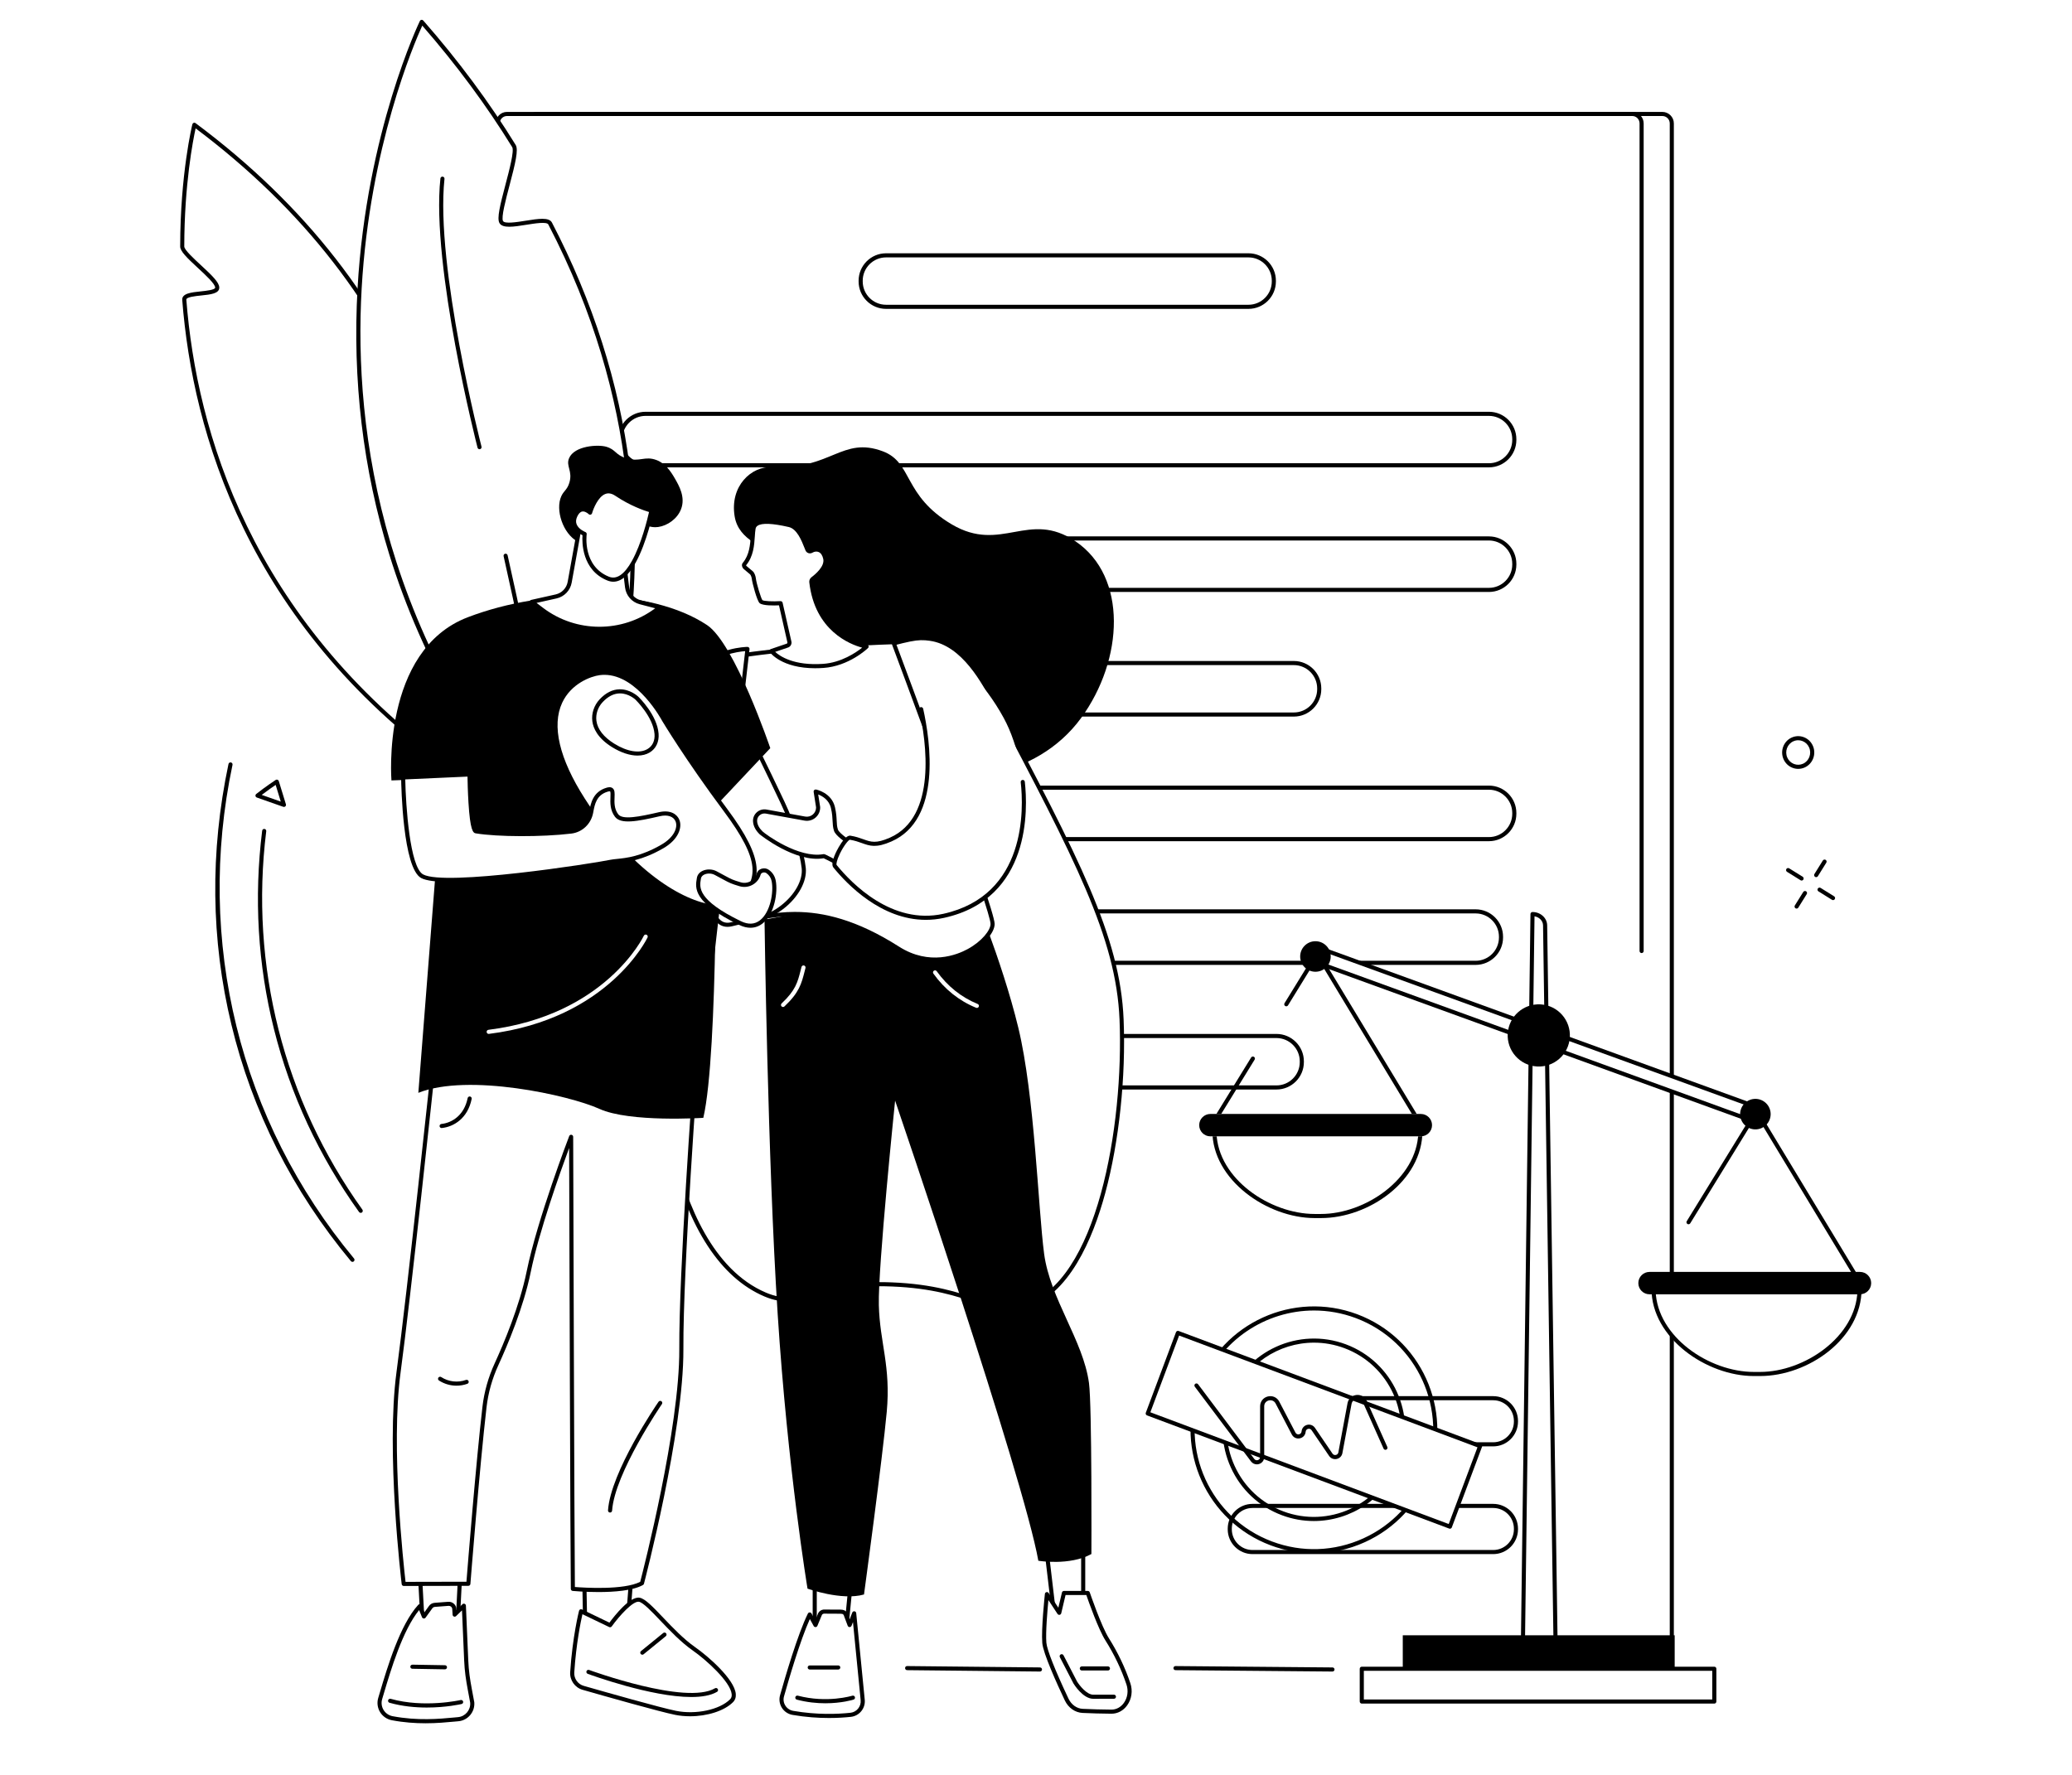 <?xml version="1.0" encoding="UTF-8"?>
<svg xmlns="http://www.w3.org/2000/svg" viewBox="0 0 2225.59 1906.56">
  <defs>
    <style>
      .cls-1, .cls-2 {
        stroke-width: 0px;
      }

      .cls-2 {
        fill: #fff;
      }
    </style>
  </defs>
  <g id="Background">
    <rect class="cls-2" width="2225.59" height="1906.56"/>
  </g>
  <g id="Illustration">
    <g id="Adoption_of_a_child" data-name="Adoption of a child">
      <g>
        <g>
          <g>
            <path class="cls-2" d="m614.61,1765.75l1170.97,26.63c5.61,0,10.15-4.54,10.15-10.15V132.58c0-5.61-4.54-10.15-10.15-10.15H577.14c-5.61,0-10.15,4.54-10.15,10.15v1649.65c0,5.61,42.01-16.48,47.62-16.48Z"/>
            <path class="cls-1" d="m1785.58,1794.58l-1171.02-26.63c-1.81.04-10.85,3.99-18.12,7.17-20.57,9-27.44,11.49-30.31,9.61-.85-.56-1.34-1.47-1.34-2.51V132.58c0-6.81,5.54-12.35,12.35-12.35h1208.44c6.81,0,12.35,5.54,12.35,12.35v1649.65c0,6.81-5.54,12.35-12.35,12.35Zm-1170.97-31.03h.05l1170.97,26.63c4.33,0,7.9-3.57,7.9-7.95V132.58c0-4.38-3.57-7.95-7.95-7.95H577.14c-4.38,0-7.95,3.57-7.95,7.95v1648.34c4.22-.53,17.36-6.27,25.48-9.83,11.01-4.82,17.37-7.54,19.93-7.54Z"/>
          </g>
          <rect class="cls-2" x="534.57" y="122.43" width="1228.74" height="1669.95" rx="10.15" ry="10.15" transform="translate(2297.87 1914.81) rotate(180)"/>
          <g>
            <path class="cls-1" d="m1599.31,903.69h-905.88c-16.24,0-29.46-13.21-29.46-29.46v-.79c0-16.24,13.21-29.46,29.46-29.46h905.88c16.24,0,29.46,13.21,29.46,29.46v.79c0,16.24-13.22,29.46-29.46,29.46Zm-905.88-55.3c-13.81,0-25.05,11.24-25.05,25.05v.79c0,13.81,11.24,25.05,25.05,25.05h905.88c13.82,0,25.05-11.24,25.05-25.05v-.79c0-13.81-11.24-25.05-25.05-25.05h-905.88Z"/>
            <path class="cls-1" d="m1389.77,769.82h-684.02c-16.24,0-29.46-13.21-29.46-29.46v-.79c0-16.24,13.21-29.46,29.46-29.46h684.02c16.24,0,29.46,13.21,29.46,29.46v.79c0,16.24-13.21,29.46-29.46,29.46Zm-684.02-55.3c-13.81,0-25.05,11.24-25.05,25.05v.79c0,13.81,11.24,25.05,25.05,25.05h684.02c13.81,0,25.05-11.24,25.05-25.05v-.79c0-13.81-11.24-25.05-25.05-25.05h-684.02Z"/>
            <path class="cls-1" d="m1599.31,635.95h-726.44c-16.24,0-29.46-13.22-29.46-29.46v-.78c0-16.24,13.21-29.46,29.46-29.46h726.44c16.24,0,29.46,13.21,29.46,29.46v.78c0,16.24-13.22,29.46-29.46,29.46Zm-726.44-55.3c-13.81,0-25.05,11.24-25.05,25.05v.78c0,13.82,11.24,25.05,25.05,25.05h726.44c13.82,0,25.05-11.24,25.05-25.05v-.78c0-13.81-11.24-25.05-25.05-25.05h-726.44Z"/>
            <path class="cls-1" d="m1371.07,1170.47h-684.02c-16.24,0-29.46-13.21-29.46-29.46v-.79c0-16.24,13.21-29.46,29.46-29.46h684.02c16.24,0,29.46,13.21,29.46,29.46v.79c0,16.24-13.21,29.46-29.46,29.46Zm-684.02-55.3c-13.82,0-25.05,11.24-25.05,25.05v.79c0,13.81,11.24,25.05,25.05,25.05h684.02c13.81,0,25.05-11.24,25.05-25.05v-.79c0-13.81-11.24-25.05-25.05-25.05h-684.02Z"/>
            <path class="cls-1" d="m1585.01,1036.59h-726.44c-16.24,0-29.46-13.21-29.46-29.46v-.78c0-16.24,13.21-29.46,29.46-29.46h726.44c16.24,0,29.46,13.22,29.46,29.46v.78c0,16.24-13.21,29.46-29.46,29.46Zm-726.44-55.3c-13.81,0-25.05,11.24-25.05,25.05v.78c0,13.81,11.24,25.05,25.05,25.05h726.44c13.81,0,25.05-11.24,25.05-25.05v-.78c0-13.82-11.24-25.05-25.05-25.05h-726.44Z"/>
            <path class="cls-1" d="m1599.31,502.08h-905.88c-16.24,0-29.46-13.21-29.46-29.46v-.79c0-16.24,13.21-29.46,29.46-29.46h905.88c16.24,0,29.46,13.21,29.46,29.46v.79c0,16.24-13.22,29.46-29.46,29.46Zm-905.88-55.3c-13.81,0-25.05,11.24-25.05,25.05v.79c0,13.81,11.24,25.05,25.05,25.05h905.88c13.82,0,25.05-11.24,25.05-25.05v-.79c0-13.81-11.24-25.05-25.05-25.05h-905.88Z"/>
            <path class="cls-1" d="m1341.02,331.82h-389.3c-16.24,0-29.46-13.21-29.46-29.46v-.79c0-16.24,13.21-29.46,29.46-29.46h389.3c16.24,0,29.46,13.21,29.46,29.46v.79c0,16.24-13.21,29.46-29.46,29.46Zm-389.3-55.3c-13.82,0-25.05,11.24-25.05,25.05v.79c0,13.81,11.24,25.05,25.05,25.05h389.3c13.81,0,25.05-11.24,25.05-25.05v-.79c0-13.81-11.24-25.05-25.05-25.05h-389.3Z"/>
            <path class="cls-1" d="m1603.9,1669.57h-258.55c-14.68,0-26.62-11.94-26.62-26.62v-.71c0-14.68,11.94-26.62,26.62-26.62h258.55c14.68,0,26.62,11.94,26.62,26.62v.71c0,14.68-11.94,26.62-26.62,26.62Zm-258.55-49.55c-12.25,0-22.22,9.97-22.22,22.22v.71c0,12.25,9.97,22.22,22.22,22.22h258.55c12.25,0,22.22-9.97,22.22-22.22v-.71c0-12.25-9.97-22.22-22.22-22.22h-258.55Z"/>
            <path class="cls-1" d="m1603.9,1553.84h-263.14c-14.68,0-26.63-11.94-26.63-26.62v-.71c0-14.68,11.94-26.62,26.63-26.62h263.14c14.68,0,26.62,11.94,26.62,26.62v.71c0,14.68-11.94,26.62-26.62,26.62Zm-263.14-49.55c-12.25,0-22.22,9.97-22.22,22.22v.71c0,12.25,9.97,22.22,22.22,22.22h263.14c12.25,0,22.22-9.97,22.22-22.22v-.71c0-12.25-9.97-22.22-22.22-22.22h-263.14Z"/>
          </g>
          <g>
            <g>
              <path class="cls-1" d="m1411.39,1668.65c-15.7,0-31.43-2.82-46.57-8.5-68.45-25.64-103.27-102.19-77.63-170.63,25.64-68.45,102.2-103.26,170.63-77.63,68.44,25.64,103.27,102.19,77.63,170.63-12.42,33.16-37.01,59.49-69.24,74.15-17.51,7.97-36.15,11.97-54.83,11.97Zm.07-260.78c-51.92,0-100.88,31.79-120.14,83.2-24.79,66.17,8.88,140.18,75.05,164.97,32.05,12.01,66.87,10.82,98.03-3.36,31.16-14.17,54.93-39.64,66.94-71.69,24.79-66.17-8.88-140.18-75.05-164.97-14.76-5.53-29.92-8.15-44.82-8.15Z"/>
              <path class="cls-1" d="m1411.22,1634.04c-11.41,0-22.99-2-34.28-6.23-24.52-9.18-43.99-27.37-54.83-51.2-10.84-23.83-11.75-50.46-2.57-74.97,18.96-50.61,75.56-76.36,126.17-57.4,50.61,18.96,76.36,75.56,57.4,126.17-14.73,39.32-52.18,63.63-91.89,63.63Zm.21-191.63c-37.93,0-73.69,23.22-87.76,60.77-8.77,23.41-7.9,48.84,2.45,71.6,10.35,22.76,28.95,40.12,52.36,48.9,48.34,18.11,102.39-6.48,120.5-54.82,18.11-48.34-6.48-102.39-54.82-120.5-10.78-4.04-21.85-5.95-32.74-5.95Zm-89.82,60h.02-.02Z"/>
              <g>
                <rect class="cls-2" x="1238.01" y="1489.8" width="346.62" height="92.43" transform="translate(2194.07 3469.54) rotate(-159.46)"/>
                <path class="cls-1" d="m1557.4,1642.3c-.26,0-.52-.05-.77-.14l-324.6-121.6c-.55-.2-.99-.62-1.23-1.15-.24-.53-.26-1.14-.06-1.68l32.43-86.56c.43-1.14,1.7-1.71,2.83-1.29l324.59,121.6c1.14.43,1.72,1.7,1.29,2.83l-32.43,86.56c-.33.88-1.17,1.43-2.06,1.43Zm-321.76-125.09l320.47,120.06,30.88-82.43-320.47-120.06-30.89,82.44Z"/>
              </g>
            </g>
            <path class="cls-1" d="m1349.97,1573.16c-2.41,0-4.71-1.12-6.24-3.16l-60.35-80.26c-.73-.97-.54-2.35.44-3.08.97-.73,2.35-.53,3.08.44l60.35,80.25c1.11,1.48,2.74,1.6,3.89,1.21,1.15-.38,2.38-1.45,2.38-3.3v-54.45c0-5.12,3.34-9.37,8.31-10.59,4.98-1.21,9.9,1.01,12.27,5.54l17.4,33.32c.89,1.71,2.54,2.05,3.78,1.8,1.24-.25,2.62-1.2,2.78-3.13.28-3.38,2.57-6.12,5.85-6.99,3.28-.87,6.62.39,8.53,3.19l18.83,27.67c.82,1.21,2.16,1.76,3.59,1.45,1.43-.3,2.44-1.34,2.71-2.77l9.83-52.81c.89-4.79,4.6-8.26,9.44-8.84,4.85-.57,9.25,1.93,11.24,6.38l22.07,49.42c.5,1.11,0,2.41-1.11,2.91-1.12.5-2.41,0-2.91-1.11l-22.07-49.42c-1.44-3.22-4.4-4.07-6.7-3.81-2.3.27-4.98,1.8-5.63,5.27l-9.83,52.81c-.6,3.2-2.95,5.61-6.14,6.28-3.18.67-6.31-.59-8.14-3.28l-18.83-27.67c-1.02-1.5-2.62-1.71-3.77-1.41-1.15.3-2.44,1.27-2.58,3.09-.29,3.59-2.76,6.37-6.29,7.09-3.53.71-6.89-.89-8.56-4.08l-17.4-33.32c-1.74-3.34-5.04-3.87-7.32-3.31-2.29.56-4.95,2.55-4.95,6.32v54.45c0,3.45-2.11,6.39-5.39,7.48-.85.29-1.71.42-2.56.42Z"/>
          </g>
          <g>
            <path class="cls-1" d="m1763.3,1023.88c-1.22,0-2.2-.98-2.2-2.2V132.58c0-4.38-3.48-7.95-7.77-7.95H544.53c-4.28,0-7.77,3.56-7.77,7.95l-.27,393.79c0,1.21-.99,2.2-2.2,2.2h0c-1.22,0-2.2-.99-2.2-2.2l.27-393.79c0-6.81,5.46-12.35,12.17-12.35h1208.8c6.71,0,12.17,5.54,12.17,12.35v889.1c0,1.22-.98,2.2-2.2,2.2Z"/>
            <path class="cls-1" d="m1431.25,1795.73h-.02l-168.63-1.47c-1.21-.01-2.19-1-2.18-2.22.01-1.21.99-2.18,2.2-2.18h.02l168.63,1.47c1.21.01,2.19,1,2.18,2.22-.01,1.21-.99,2.18-2.2,2.18Z"/>
            <path class="cls-1" d="m1117.06,1795.73h-.02l-142.68-1.47c-1.22-.01-2.19-1.01-2.18-2.23.01-1.21.94-2.26,2.22-2.18l142.69,1.47c1.21.01,2.19,1.01,2.18,2.23-.01,1.21-1,2.18-2.2,2.18Z"/>
          </g>
        </g>
        <g>
          <g>
            <path class="cls-2" d="m483.19,823.29s40.7-123.71-4.08-294.47c-2.45-9.33-43.45,1.9-46.41-7.61-3.81-12.25,27.61-57.96,22.87-70.46-39.79-105.01-113.76-217.57-246.84-316.66,0,0-12.94,51.71-13.01,130.71,0,9.13,37.21,34.19,37.58,44.02.36,9.35-36.15,3.43-35.37,13.33,11.31,144.61,70.79,345.36,285.24,501.14Z"/>
            <path class="cls-1" d="m483.19,825.49c-.46,0-.91-.14-1.29-.42-216.29-157.11-274.99-360.11-286.15-502.75-.56-7.17,9.85-8.24,19.92-9.28,5.81-.6,15.55-1.6,15.45-4.14-.15-4.04-10.32-13.43-18.48-20.97-11.89-10.98-19.11-18.01-19.1-23.14.07-78.36,12.95-130.73,13.08-131.25.18-.71.7-1.29,1.4-1.54.69-.25,1.46-.14,2.05.31,117.59,87.56,200.89,194.43,247.58,317.64,2.76,7.28-4.26,22.28-11.68,38.16-5.98,12.78-12.75,27.27-11.15,32.42.98,3.17,13.26,2.66,21.38,2.32,12.55-.52,23.38-.97,25.05,5.38,44.43,169.43,4.45,294.48,4.04,295.72-.22.67-.74,1.19-1.41,1.41-.22.07-.45.11-.68.11ZM210.13,137.87c-2.75,12.52-12.14,60.19-12.2,126.93,0,3.56,10.22,13,17.69,19.9,12.24,11.3,19.69,18.56,19.9,24.04.25,6.66-9.29,7.65-19.4,8.69-6.45.66-16.2,1.67-15.98,4.56,11.04,141.16,68.96,341.84,281.83,497.7,5.65-19.68,35.34-136.48-4.99-290.3-.77-2.92-12.71-2.43-20.61-2.1-12.76.53-23.78.98-25.77-5.42-2.11-6.78,4.14-20.13,11.36-35.59,6.4-13.69,13.65-29.2,11.55-34.74-46.03-121.46-127.91-226.98-243.39-313.65Z"/>
          </g>
          <g>
            <g>
              <path class="cls-2" d="m603.35,911.25s179.97-301.42-12.45-671.13c-4.76-9.15-47.3,7.6-52.52-1.6-5.23-9.22,19.35-72.36,13.65-81.62-27.24-44.25-59.96-88.87-99.04-133.39,0,0-228.01,466.86,150.36,887.74Z"/>
              <path class="cls-1" d="m603.35,913.45c-.62,0-1.22-.26-1.64-.73-86.52-96.24-148.29-202.92-183.58-317.09-28.24-91.34-39.7-187.63-34.05-286.21,9.62-167.83,66.36-285.71,66.93-286.88.32-.66.96-1.12,1.69-1.22.73-.1,1.46.18,1.95.73,37.67,42.91,71.06,87.89,99.26,133.69,3.16,5.13-.39,19.81-6.61,43.37-4.07,15.4-9.13,34.56-7,38.32,1.86,3.28,14.81,1.22,24.27-.29,13.51-2.15,25.17-4.01,28.28,1.95,44.01,84.56,72.05,172.57,83.35,261.57,9.04,71.22,7.44,143.22-4.75,214.02-20.77,120.58-65.76,196.92-66.21,197.68-.36.6-.98,1-1.68,1.06-.07,0-.14.01-.21.01ZM453.56,27.5c-8.84,19.42-56.4,130.24-65.09,282.35-8.77,153.49,21.41,381.53,214.48,597.64,7.96-14.32,45.73-86.34,64.2-193.74,19.01-110.54,20.87-282.27-78.2-472.62-1.64-3.16-14.38-1.12-23.68.36-13.64,2.18-25.43,4.05-28.8-1.89-2.87-5.06.63-19.11,6.57-41.62,4.02-15.21,9.52-36.04,7.12-39.93-27.52-44.69-60.01-88.6-96.6-130.55Z"/>
            </g>
            <path class="cls-1" d="m584.28,795.31c-1.03,0-1.95-.72-2.16-1.77-14.43-72.68-28.29-138.64-41.18-196.04-.27-1.18.48-2.36,1.67-2.63,1.18-.27,2.36.48,2.63,1.67,12.91,57.44,26.77,123.44,41.21,196.15.24,1.19-.54,2.35-1.73,2.59-.15.03-.29.04-.43.04Z"/>
            <path class="cls-1" d="m515.08,482.6c-.98,0-1.87-.66-2.13-1.64-.5-1.92-49.98-194.89-39.89-289.25.13-1.21,1.19-2.09,2.42-1.95,1.21.13,2.08,1.21,1.95,2.42-10.01,93.58,39.27,285.75,39.77,287.66.31,1.18-.4,2.38-1.57,2.69-.19.05-.37.07-.56.07Z"/>
          </g>
        </g>
        <g>
          <g>
            <path class="cls-1" d="m1520.88,1201.81c-.75,0-1.47-.38-1.89-1.06l-103.95-171.99-31.54,51.28c-.64,1.04-1.99,1.36-3.03.72-1.04-.64-1.36-1.99-.72-3.03l33.43-54.36c.4-.65,1.06-1.01,1.88-1.05.77,0,1.48.41,1.87,1.06l105.82,175.08c.63,1.04.3,2.39-.74,3.02-.36.22-.75.32-1.14.32Z"/>
            <path class="cls-1" d="m1304.43,1206.61c-.39,0-.79-.11-1.15-.33-1.04-.64-1.36-1.99-.72-3.03l41.32-67.19c.63-1.04,1.99-1.36,3.03-.72,1.04.64,1.36,1.99.72,3.03l-41.32,67.19c-.41.68-1.14,1.05-1.88,1.05Z"/>
            <g>
              <path class="cls-2" d="m1418.91,1306.38h-6.73c-51,0-107.74-40.38-107.74-91.39h221.25c0,51-55.78,91.39-106.78,91.39Z"/>
              <path class="cls-1" d="m1418.91,1308.58h-6.73c-50.84,0-109.94-40.88-109.94-93.59,0-1.22.98-2.2,2.2-2.2h221.25c1.22,0,2.2.98,2.2,2.2,0,53.56-57.54,93.59-108.98,93.59Zm-112.24-91.39c1.62,49.16,57.41,86.98,105.5,86.98h6.73c47.65,0,102.93-37.82,104.54-86.98h-216.78Z"/>
            </g>
            <path class="cls-2" d="m1526.17,1220.77h-226.06c-6.64,0-12.02-5.38-12.02-12.02s5.38-12.02,12.02-12.02h226.06c6.64,0,12.02,5.38,12.02,12.02s-5.38,12.02-12.02,12.02Z"/>
          </g>
          <g>
            <path class="cls-1" d="m1992.57,1371.5c-.75,0-1.47-.38-1.89-1.06l-103.95-171.99-71.18,115.75c-.64,1.04-2,1.36-3.03.72-1.04-.64-1.36-1.99-.72-3.03l73.07-118.82c.4-.65,1.11-1.05,1.87-1.05h0c.77,0,1.48.41,1.87,1.06l105.82,175.08c.63,1.04.3,2.39-.74,3.02-.36.22-.75.32-1.14.32Z"/>
            <g>
              <path class="cls-2" d="m1890.6,1476.08h-6.73c-51,0-107.74-40.38-107.74-91.39h221.25c0,51-55.78,91.39-106.78,91.39Z"/>
              <path class="cls-1" d="m1890.6,1478.28h-6.73c-50.84,0-109.94-40.88-109.94-93.59,0-1.22.98-2.2,2.2-2.2h221.25c1.22,0,2.2.98,2.2,2.2,0,53.56-57.54,93.59-108.98,93.59Zm-112.24-91.39c1.62,49.16,57.41,86.98,105.5,86.98h6.73c47.65,0,102.93-37.82,104.54-86.98h-216.78Z"/>
            </g>
            <path class="cls-1" d="m1997.86,1390.46h-226.06c-6.64,0-12.02-5.38-12.02-12.02s5.38-12.02,12.02-12.02h226.06c6.64,0,12.02,5.38,12.02,12.02s-5.38,12.02-12.02,12.02Z"/>
          </g>
          <g>
            <path class="cls-2" d="m1671.6,1816.3h-36.45l10.95-834.31c7.41,0,13.44,5.37,13.54,12.06l11.96,822.26Z"/>
            <path class="cls-1" d="m1671.6,1818.5h-36.44c-.59,0-1.15-.24-1.57-.66-.41-.42-.64-.99-.63-1.57l10.95-834.32c.02-1.21,1-2.17,2.2-2.17,8.57,0,15.63,6.38,15.74,14.23l11.96,822.26c0,.59-.22,1.16-.63,1.58-.41.42-.98.66-1.57.66Zm-34.21-4.4h31.98l-11.93-820.02c-.07-4.8-4.02-8.81-9.17-9.7l-10.89,829.73Z"/>
          </g>
          <g>
            <rect class="cls-2" x="1644.1" y="856.29" width="15.47" height="511.58" transform="translate(3261.18 -60.65) rotate(109.97)"/>
            <path class="cls-1" d="m1889.61,1208.91c-.25,0-.51-.04-.75-.13l-480.82-174.71c-1.14-.41-1.73-1.68-1.32-2.82l5.28-14.54c.2-.55.61-1,1.14-1.24.53-.25,1.14-.28,1.68-.07l480.82,174.71c1.14.41,1.73,1.68,1.32,2.82l-5.28,14.54c-.2.55-.61,1-1.14,1.24-.29.14-.61.21-.93.21Zm-478-178.23l476.68,173.21,3.78-10.4-476.68-173.21-3.78,10.4Z"/>
          </g>
          <circle class="cls-1" cx="1412.95" cy="1027.56" r="16.4" transform="translate(-312.75 1300.07) rotate(-45)"/>
          <circle class="cls-1" cx="1885.51" cy="1196.91" r="16.4" transform="translate(-314.51 812.66) rotate(-22.5)"/>
          <circle class="cls-1" cx="1652.78" cy="1112.3" r="33.41" transform="translate(290.1 2565.57) rotate(-80.78)"/>
          <path class="cls-1" d="m1526.17,1220.77h-226.06c-6.64,0-12.02-5.38-12.02-12.02s5.38-12.02,12.02-12.02h226.06c6.64,0,12.02,5.38,12.02,12.02s-5.38,12.02-12.02,12.02Z"/>
          <g>
            <rect class="cls-2" x="1462.73" y="1792.74" width="378.66" height="35.22"/>
            <path class="cls-1" d="m1841.39,1830.17h-378.66c-1.22,0-2.2-.98-2.2-2.2v-35.22c0-1.22.98-2.2,2.2-2.2h378.66c1.22,0,2.2.98,2.2,2.2v35.22c0,1.22-.98,2.2-2.2,2.2Zm-376.45-4.4h374.25v-30.82h-374.25v30.82Z"/>
          </g>
          <rect class="cls-1" x="1506.76" y="1756.79" width="292.06" height="35.22"/>
        </g>
      </g>
      <g>
        <g>
          <path class="cls-1" d="m378.58,1355.63c-.63,0-1.26-.27-1.69-.8-62.71-75.46-105.89-160.95-128.34-254.08-22.03-91.37-23.07-185.57-3.12-279.98.25-1.19,1.41-1.95,2.61-1.7,1.19.25,1.95,1.42,1.7,2.61-39.97,189.11,7.61,382.41,130.54,530.34.78.93.65,2.32-.29,3.1-.41.34-.91.51-1.41.51Z"/>
          <path class="cls-1" d="m387.47,1302.99c-.69,0-1.36-.32-1.79-.92-43.01-59.94-73.76-126.05-91.4-196.47-17.35-69.26-21.62-140.98-12.68-213.17.15-1.21,1.25-2.09,2.46-1.91,1.21.15,2.06,1.25,1.91,2.46-17.87,144.41,18.81,288.79,103.29,406.54.71.99.48,2.36-.51,3.07-.39.28-.84.41-1.28.41Z"/>
          <path class="cls-1" d="m304.98,866.87c-.25,0-.49-.04-.73-.12l-28.39-9.97c-.76-.27-1.31-.92-1.44-1.71-.13-.79.18-1.59.81-2.09,9.95-7.88,20.8-15.01,20.9-15.09.58-.38,1.3-.47,1.96-.23.65.23,1.15.76,1.36,1.43l7.65,24.95c.24.79.02,1.66-.58,2.23-.42.4-.97.61-1.53.61Zm-23.86-12.91l20.47,7.19-5.5-17.94c-3.17,2.15-9.01,6.2-14.97,10.75Z"/>
        </g>
        <g>
          <path class="cls-1" d="m1950.79,942.32c-.4,0-.8-.11-1.16-.33-1.03-.64-1.35-2-.71-3.03l9.03-14.5c.64-1.03,2-1.35,3.03-.71,1.03.64,1.35,2,.71,3.03l-9.03,14.5c-.42.67-1.14,1.04-1.87,1.04Z"/>
          <path class="cls-1" d="m1929.76,976.09c-.4,0-.8-.11-1.16-.33-1.03-.64-1.35-2-.71-3.03l9.03-14.5c.64-1.03,2-1.35,3.03-.71,1.03.64,1.35,2,.71,3.03l-9.03,14.5c-.42.67-1.14,1.04-1.87,1.04Z"/>
          <path class="cls-1" d="m1935.15,945.96c-.4,0-.8-.11-1.16-.33l-14.5-9.03c-1.03-.64-1.35-2-.71-3.03.64-1.03,2-1.35,3.03-.71l14.5,9.03c1.03.64,1.35,2,.71,3.03-.42.67-1.14,1.04-1.87,1.04Z"/>
          <path class="cls-1" d="m1968.92,966.98c-.4,0-.8-.11-1.16-.33l-14.5-9.03c-1.03-.64-1.35-2-.71-3.03.64-1.03,2-1.35,3.03-.71l14.5,9.03c1.03.64,1.35,2,.71,3.03-.42.67-1.14,1.04-1.87,1.04Z"/>
        </g>
        <path class="cls-1" d="m1931.5,826c-2.08,0-4.17-.39-6.17-1.17-4.35-1.69-7.77-5.01-9.64-9.35-3.82-8.85.14-19.23,8.84-23.14,4.19-1.88,8.85-2,13.13-.34,4.35,1.69,7.78,5.01,9.65,9.35,3.82,8.85-.14,19.23-8.84,23.14-2.23,1-4.59,1.51-6.96,1.51Zm-.01-30.75c-1.76,0-3.51.37-5.16,1.11-6.51,2.92-9.47,10.72-6.6,17.38,1.4,3.25,3.96,5.73,7.2,6.99,3.17,1.23,6.63,1.14,9.73-.25,6.51-2.92,9.47-10.72,6.6-17.38-1.4-3.25-3.96-5.73-7.2-6.99-1.48-.58-3.02-.86-4.57-.86Zm-6.06-.89h.02-.02Z"/>
      </g>
      <g>
        <g>
          <path class="cls-1" d="m829.42,501.75c-22.26-1.16-45.66,20.28-40.32,52.94,4.37,26.68,33.05,32.38,47.24,45.59,45.9,42.76,61.08,182.73,128.19,219.27,53.55,29.16,148.3,18.16,196.64-48.1,45.96-63,50.07-151.97-5.92-189.9-50.33-34.1-79.66,13.28-132.9-18.19-52.49-31.03-41.87-66.41-74.02-78.49-43.97-16.52-55.83,20.16-118.92,16.88Z"/>
          <g>
            <path class="cls-2" d="m748.57,849.92c-23.56,144.3-26.3,146.42-29.48,161.54,0,0-9.35,42.49-11.94,83.43-2.25,35.52,4.43,248.84,114.69,295.81,39.82,16.96,51.36-14.22,136.14-10.83,86.89,3.47,104.5,34.38,142.41,23.55,82.04-23.44,108.84-199.47,104.32-308.25-3.68-88.59-47.77-172.25-135.95-339.56-13.43-25.48-34.93-64.4-69.56-69.35-15.88-2.27-22.22.17-85.97,17.66-69.34,19.03-86.94-1.21-116.7,17.54-30.75,19.38-36.17,56.25-47.96,128.46Z"/>
            <path class="cls-1" d="m1084.6,1407.92c-11.85,0-22.78-3.73-36.33-8.34-20.59-7.02-46.21-15.74-90.38-17.51-41.74-1.66-65.09,4.98-83.85,10.32-18.75,5.34-32.3,9.19-53.06.34-46.73-19.91-81.59-73.06-100.82-153.72-14.53-60.97-16.52-123.52-15.21-144.26,2.57-40.63,11.89-83.33,11.99-83.76.53-2.53,1.06-4.71,1.67-7.25,3.06-12.74,8.18-34.06,27.79-154.16l2.17.35-2.17-.35.73-4.49c11.51-70.56,17.29-105.98,48.23-125.48,15.24-9.6,27.32-9.36,44.04-9.02,17.12.34,38.41.78,73.24-8.78l16.49-4.54c49.2-13.56,55.53-15.3,70.37-13.18,36.81,5.27,59.18,47.71,71.2,70.51,88.22,167.38,132.5,251.4,136.2,340.49,2.56,61.76-4.83,131.58-19.77,186.79-13.26,48.97-38.97,110.19-86.14,123.67-5.84,1.67-11.2,2.38-16.39,2.38Zm-139.17-30.51c4.03,0,8.24.08,12.64.26,44.8,1.79,71.86,11.01,91.62,17.74,19.43,6.62,32.26,10.99,50.1,5.89,78.69-22.48,107.44-192.5,102.73-306.04-3.66-88.1-47.79-171.82-135.7-338.63-11.65-22.11-33.34-63.25-67.93-68.2-13.93-2-20.15-.28-68.58,13.07l-16.5,4.54c-35.45,9.73-57.1,9.28-74.5,8.94-16.56-.35-27.49-.56-41.61,8.34-29.27,18.44-34.94,53.21-46.23,122.46l-.73,4.49c-19.64,120.27-24.78,141.68-27.86,154.48-.6,2.5-1.12,4.65-1.64,7.15-.1.44-9.34,42.83-11.9,83.11-1.3,20.53.68,82.48,15.1,142.96,13.17,55.26,40.91,126.25,98.26,150.69,19.33,8.24,31.58,4.75,50.13-.53,16.19-4.61,37.74-10.74,72.6-10.74Z"/>
          </g>
          <g>
            <g>
              <polygon class="cls-2" points="875.12 1685.43 875.12 1755.21 908.7 1753.17 915.31 1685.43 875.12 1685.43"/>
              <path class="cls-1" d="m875.12,1757.41c-.56,0-1.1-.21-1.51-.6-.44-.42-.69-1-.69-1.6v-69.78c0-1.22.99-2.2,2.2-2.2h40.18c.62,0,1.21.26,1.63.72.42.46.62,1.07.56,1.69l-6.61,67.73c-.1,1.08-.98,1.92-2.06,1.98l-33.57,2.04s-.09,0-.13,0Zm2.2-69.78v65.24l29.36-1.79,6.19-63.45h-35.55Z"/>
            </g>
            <g>
              <path class="cls-2" d="m913.74,1842.22c-13.67,1.47-36.04,2.41-62.12-2.08-8.55-1.47-13.96-9.99-11.61-18.34,6.54-23.26,19.45-66.6,29.74-87.36l6.2,11.32,4.96-11.95c.85-1.42,2.32-2.34,3.96-2.5l17.82.1c5.29-.02,5.68,2.87,6.38,5.05l3.53,9.29,4.89-12.58,9.16,93.1c.78,7.95-4.96,15.08-12.91,15.94Z"/>
              <path class="cls-1" d="m890.39,1845.64c-11.41,0-24.72-.84-39.15-3.33-4.7-.81-8.86-3.58-11.4-7.61-2.53-4.01-3.25-8.93-1.96-13.49,5.36-19.07,19.01-65.8,29.89-87.74.36-.74,1.11-1.21,1.93-1.22.81-.03,1.58.43,1.98,1.14l3.99,7.29,3.2-7.71c.04-.1.09-.2.15-.29,1.21-2.01,3.32-3.34,5.65-3.55l18.04.09h.06c6.43,0,7.61,3.96,8.25,6.08l.15.51,1.46,3.82,2.82-7.25c.37-.95,1.34-1.52,2.35-1.38,1.01.14,1.79.95,1.89,1.97l9.16,93.1c.9,9.14-5.77,17.36-14.87,18.34-6.35.68-14.35,1.23-23.58,1.23Zm-20.5-106.34c-10.38,22.87-22.73,65.22-27.76,83.11-.96,3.42-.45,6.95,1.45,9.95,1.88,2.98,4.95,5.02,8.42,5.62,25.59,4.41,47.57,3.55,61.51,2.06,6.7-.72,11.62-6.79,10.95-13.53l-8.26-83.92-1.55,3.99c-.33.85-1.14,1.4-2.05,1.4h0c-.91,0-1.73-.57-2.05-1.42l-3.75-9.98c-.58-1.95-.88-2.94-4.04-2.94h-.06l-17.84-.1c-.69.07-1.49.56-1.99,1.31l-4.89,11.78c-.32.78-1.07,1.31-1.92,1.36-.85.06-1.64-.4-2.05-1.14l-4.12-7.53Z"/>
            </g>
            <path class="cls-1" d="m886.51,1829.83c-9.02,0-19.5-.98-30.65-3.91-1.17-.31-1.88-1.51-1.57-2.69.31-1.18,1.51-1.88,2.69-1.57,31.62,8.31,58.27.11,58.54.03,1.15-.36,2.4.28,2.76,1.44.37,1.16-.28,2.4-1.44,2.76-.75.23-12.78,3.94-30.33,3.94Z"/>
            <path class="cls-1" d="m900.39,1793.58h-30.64c-1.22,0-2.2-.98-2.2-2.2s.99-2.2,2.2-2.2h30.64c1.22,0,2.2.98,2.2,2.2s-.99,2.2-2.2,2.2Z"/>
            <g>
              <polygon class="cls-2" points="1122.1 1648.51 1132.02 1732.64 1163.49 1731.55 1163.49 1648.51 1122.1 1648.51"/>
              <path class="cls-1" d="m1132.02,1734.84c-1.11,0-2.05-.83-2.18-1.94l-9.93-84.13c-.07-.62.12-1.25.54-1.72.42-.47,1.02-.74,1.64-.74h41.4c1.22,0,2.2.98,2.2,2.2v83.04c0,1.19-.94,2.16-2.12,2.2l-31.47,1.09s-.05,0-.08,0Zm-7.45-84.13l9.4,79.66,27.32-.95v-78.71h-36.72Z"/>
            </g>
            <g>
              <path class="cls-2" d="m1124.54,1712.57s-4.05,37.36-2.8,52.39c.89,10.76,15.65,43.24,23.97,60.84,3.42,7.24,9.95,11.89,17.19,12.2,8.83.38,21.11.82,31.01.84,13.62.02,22.99-15.47,18.13-29.91-4.49-13.32-11.62-30.03-22.83-47.81-8.44-13.39-20.77-49.78-20.77-49.78h-25.64l-5.03,21.29-13.22-20.07Z"/>
              <path class="cls-1" d="m1193.93,1841.04h-.02c-9.97-.01-22.42-.46-31.1-.84-8.01-.35-15.32-5.5-19.08-13.46-8.63-18.27-23.26-50.56-24.18-61.6-1.25-15.07,2.64-51.28,2.8-52.81.1-.92.77-1.69,1.67-1.9.9-.23,1.84.15,2.36.93l10.42,15.81,3.86-16.33c.24-.99,1.12-1.69,2.14-1.69h25.64c.94,0,1.78.6,2.09,1.49.12.36,12.34,36.29,20.55,49.31,9.67,15.34,17.43,31.58,23.05,48.28,2.75,8.15,1.47,17.06-3.4,23.83-4.11,5.71-10.23,8.98-16.8,8.98Zm-67.82-122.09c-1.07,11.21-3.09,34.82-2.18,45.83.63,7.56,9.3,29.46,23.77,60.09,3.06,6.47,8.92,10.67,15.29,10.94,8.64.37,21.02.82,30.92.83h.02c5.13,0,9.95-2.61,13.22-7.15,4.05-5.63,5.1-13.05,2.81-19.86-5.52-16.37-13.12-32.3-22.61-47.34-7.6-12.06-18.04-41.66-20.49-48.75h-22.33l-4.63,19.6c-.2.85-.89,1.51-1.76,1.66-.88.15-1.74-.22-2.22-.96l-9.81-14.89Z"/>
            </g>
            <path class="cls-1" d="m1174.37,1825.03c-11.26,0-20.94-15.82-21.35-16.5l-14.6-28.23c-.56-1.08-.14-2.41.95-2.97,1.08-.56,2.41-.13,2.97.95l14.52,28.1c2.35,3.87,10.22,14.24,17.51,14.24h0l22.14-.03c1.21,0,2.2.98,2.2,2.2,0,1.21-.98,2.2-2.2,2.2l-22.14.03h-.01Z"/>
            <path class="cls-1" d="m1190.09,1794.62h-28.08c-1.22,0-2.2-.98-2.2-2.2s.98-2.2,2.2-2.2h28.08c1.22,0,2.2.98,2.2,2.2s-.98,2.2-2.2,2.2Z"/>
            <path class="cls-1" d="m821.19,987.81s3.34,256.76,14.13,423.92c10.79,167.16,32.07,294.96,32.07,294.96,0,0,36.62,13.16,60.66,6.27,0,0,19.9-146.63,24.43-196.19,4.52-49.56-7.49-74.16-8.5-114.72-1.01-40.56,17.48-219.66,17.48-219.66,0,0,138.05,404.89,153.84,494.31,0,0,33.43,5.67,57-7.21,0,0,.73-159.22-2.61-183.82-6.19-45.58-41.79-90.46-48.19-138.87-6.4-48.41-10.1-169.92-27.72-242.79-17.61-72.88-52.16-154.75-52.16-154.75l-220.44,38.55Z"/>
            <path class="cls-2" d="m1049.3,1082.81c-.28,0-.56-.05-.83-.16-18.4-7.54-33.85-19.9-45.9-36.72-.71-.99-.48-2.36.51-3.07.99-.71,2.36-.48,3.07.51,11.57,16.14,26.37,27.99,43.99,35.21,1.13.46,1.66,1.75,1.2,2.87-.35.85-1.17,1.37-2.04,1.37Z"/>
            <path class="cls-2" d="m841.06,1081.81c-.58,0-1.17-.23-1.6-.69-.83-.88-.79-2.28.09-3.11,14.99-14.12,17.16-22.66,20.44-35.59.3-1.17.61-2.38.93-3.63.31-1.18,1.51-1.87,2.69-1.58,1.18.31,1.88,1.51,1.58,2.69-.32,1.24-.63,2.44-.92,3.61-3.35,13.19-5.77,22.71-21.69,37.71-.42.4-.97.6-1.51.6Z"/>
          </g>
          <g>
            <g>
              <path class="cls-2" d="m474.97,775.78c5.37,5.56,15.56,10.62,23.13,12.2,3.28.68,6.8,1.11,10.23.98,27.09-1.02,20.67,37.29,78.48,46.35,2.03.32,4.95,35.17,4.86,44.24-23.64-10.06-54.92-32.23-69.67-28.13-27.21,7.56-36.2-6.49-41.9-12.96-14.97-17.01,5.25-33.61,5.25-33.61,0,0-3.45-.6-14.2-6.43-16.43-8.9-20.11-47.43,3.82-22.63Z"/>
              <path class="cls-1" d="m591.67,881.75c-.29,0-.58-.06-.86-.18-7.55-3.21-15.94-7.68-24.07-12.01-17.16-9.14-34.9-18.6-44.15-16.02-26.45,7.34-36.66-4.78-42.77-12.02-.48-.57-.94-1.12-1.37-1.61-4.46-5.07-6.48-10.61-6-16.49.63-7.83,5.57-14.26,8.77-17.67-2.33-.94-5.89-2.58-11.11-5.41-9.75-5.28-14.92-19.4-14.33-27.2.39-5.17,2.98-6.86,4.48-7.4,4.03-1.46,9.36,1.33,16.29,8.51,4.74,4.91,14.4,9.99,21.99,11.57,3.52.73,6.78,1.04,9.7.94,12.69-.51,18.73,7,25.75,15.65,9.28,11.43,20.84,25.65,53.15,30.72,1.85.29,3.08.48,5.07,20.8.98,10.01,1.69,21.03,1.64,25.64,0,.74-.38,1.42-1,1.82-.36.24-.78.36-1.2.36Zm-65.66-33.03c10.97,0,26.49,8.27,42.8,16.96,6.93,3.69,14.05,7.49,20.61,10.47-.37-11.28-2.56-34.18-3.97-38.83-33.22-5.48-45.71-20.86-54.86-32.13-6.8-8.37-11.7-14.4-22.17-14.03-3.29.13-6.9-.22-10.76-1.02-8.48-1.76-18.91-7.28-24.26-12.83-7.91-8.2-11.08-7.63-11.63-7.42-1.22.44-1.52,2.66-1.59,3.59-.49,6.45,3.96,18.62,12.04,23,10.05,5.45,13.52,6.2,13.56,6.2.83.17,1.5.81,1.71,1.63.2.82-.07,1.69-.72,2.23-.09.08-9.16,7.67-9.92,17.26-.37,4.63,1.29,9.07,4.92,13.2.46.52.93,1.08,1.44,1.68,5.77,6.85,14.49,17.21,38.22,10.61,1.42-.39,2.96-.58,4.6-.58Z"/>
            </g>
            <path class="cls-1" d="m506.24,835.25c-.97,0-1.85-.64-2.12-1.62-.32-1.17.37-2.38,1.54-2.71,3.14-.87,5.15-2.64,5.99-5.26,1.41-4.46-.65-11.29-5.02-16.6-3.43-4.17-7.17-6.21-11.04-6.2-7.55.12-13.76,8.05-13.82,8.13-.74.96-2.12,1.14-3.09.4-.96-.74-1.14-2.12-.41-3.08.3-.4,7.54-9.69,17.22-9.85,5.29-.13,10.2,2.53,14.53,7.8,4.45,5.41,7.98,13.92,5.82,20.73-.9,2.84-3.2,6.57-9.01,8.17-.2.05-.39.08-.59.08Z"/>
          </g>
          <g>
            <path class="cls-2" d="m796.07,704.06s82.38-11.79,163.48-14.15c0,0,106.63,284.79,106.62,302.69,0,17.9-51.07,58.53-101.71,26.2-84.46-53.93-137.23-35.53-178.86-25.81-62.38,14.57,10.46-288.94,10.46-288.94Z"/>
            <path class="cls-1" d="m1004.25,1033.12c-12.28,0-26.35-3.12-40.97-12.46-77.82-49.68-128.01-37.46-168.34-27.64-3,.73-5.95,1.45-8.84,2.12-6.39,1.49-11.82.05-16.13-4.29-35.84-36.06,21.5-277.07,23.96-287.31.21-.88.94-1.54,1.83-1.67.83-.12,83.44-11.83,163.73-14.17.96-.02,1.8.55,2.13,1.43,4.36,11.64,106.77,285.37,106.76,303.47,0,9.35-11.26,22.31-26.76,30.8-6.94,3.8-20.47,9.71-37.36,9.72Zm-150.27-53.44c30.3,0,66.4,8.37,111.67,37.27,32.75,20.91,62.55,8.77,73.84,2.59,15.32-8.39,24.47-20.28,24.48-26.94,0-13.77-68.96-201.66-105.93-300.44-73.63,2.25-148.76,12.3-160.17,13.87-4.83,20.53-57.52,248.78-24.77,281.72,3.21,3.23,7.14,4.24,12.01,3.1,2.88-.67,5.81-1.39,8.8-2.12,17.69-4.31,37.23-9.07,60.08-9.07Z"/>
          </g>
          <g>
            <path class="cls-2" d="m536.32,863.1c10.26,12.46,29.05,37.87,72.62,52.01,87.14,28.28,140.94-29.14,140.94-29.14l-7.5,171.89s17.98,12.66,17.98,10.45,42.53-371.15,42.53-371.15c0,0-33.99.55-49.14,22.12-15.15,21.57-72.51,110.71-138.45,111.78-29.99.49-44.51-11.91-53.99-15.31l-24.99,47.35Z"/>
            <path class="cls-1" d="m760.16,1070.79c-1.69,0-5.68-1.71-19.05-11.12-.61-.43-.96-1.15-.93-1.9l7.26-166.51c-14.23,12.45-65.16,49.98-139.19,25.95-41.75-13.55-61.33-37.59-71.85-50.51l-1.8-2.2c-.56-.69-.66-1.64-.25-2.43l24.99-47.35c.51-.97,1.66-1.42,2.69-1.04,2.36.85,4.93,2.18,7.91,3.71,9.67,5,22.85,11.87,45.3,11.47,60.85-.99,115.53-80.22,133.5-106.26,1.21-1.75,2.27-3.29,3.19-4.59,15.62-22.23,49.48-23.03,50.91-23.06.64.07,1.24.25,1.67.72.43.47.63,1.1.56,1.73-.42,3.66-42.19,365.99-42.52,371,0,.82-.5,1.65-1.3,2.07-.28.15-.58.3-1.09.3Zm-15.53-14.03c5.08,3.54,10.81,7.26,13.8,8.85,3.26-30.18,34.63-302.41,41.97-366.09-7.99.64-32.87,3.98-44.86,21.04-.91,1.29-1.96,2.82-3.16,4.56-18.29,26.5-73.93,107.12-137.05,108.16-23.47.31-37.89-7.05-47.4-11.96-2.07-1.07-3.94-2.04-5.61-2.77l-23.38,44.31.88,1.08c10.23,12.56,29.27,35.95,69.79,49.1,84.83,27.53,138.13-27.99,138.66-28.55.63-.67,1.61-.88,2.46-.52.85.36,1.39,1.21,1.35,2.13l-7.45,170.68Z"/>
          </g>
          <g>
            <path class="cls-2" d="m871.51,591.88c-1.58.94-3.6.28-4.3-1.44-3.31-8.13-8.61-23.87-19.46-26.37-13.9-3.21-36.4-7.35-38.34,3.64-1.7,9.63.3,26.26-9.84,38.31-.97,1.15-.13,3,1.07,3.91l6.38,5.38c1.35,1.02,2.5,4.45,2.66,6.15.51,5.23,5.88,23.41,7.68,24.85,3.52,2.8,21.1,1.71,21.1,1.71l9.39,41.42c.54,1.84-.55,3.76-2.39,4.23l-16.78,5.71s13.47,18.88,55.56,16.03c26.9-1.82,46.59-20.78,46.59-20.78,0,0-52.3-7.43-59.36-69.26-.16-1.36.43-2.7,1.52-3.52,4.17-3.14,15.41-12.37,13.44-21.74-2.09-9.94-9.52-11.45-14.93-8.23Z"/>
            <path class="cls-1" d="m875.75,717.89c-36.1,0-48.31-16.49-48.85-17.25-.4-.57-.52-1.29-.3-1.95.21-.66.73-1.18,1.39-1.41l16.78-5.71c.57-.15.79-.44.88-.6.09-.16.23-.51.11-.93l-9.01-39.73c-5.64.27-17.3.44-20.74-2.29-2.92-2.32-8.1-22.21-8.5-26.36-.16-1.6-1.22-4.15-1.8-4.6l-6.47-5.45c-1.19-.89-2.08-2.41-2.25-3.88-.13-1.17.19-2.28.91-3.13,7.13-8.47,7.89-19.66,8.5-28.65.21-3.13.41-6.09.86-8.62.46-2.62,1.85-4.71,4.12-6.21,7.73-5.12,24.75-1.99,36.88.81,11.03,2.54,16.49,16.31,20.1,25.42.32.8.62,1.56.9,2.26.11.28.32.4.47.45.13.04.38.09.66-.08,3.47-2.07,7.38-2.41,10.74-.94,2.63,1.16,6.07,3.93,7.47,10.61,2.09,9.93-8.05,19.27-14.27,23.95-.47.35-.72.93-.66,1.51,6.79,59.45,56.98,67.25,57.49,67.32.83.12,1.53.7,1.79,1.5.26.8.04,1.68-.57,2.26-.83.8-20.58,19.53-47.97,21.39-3.02.2-5.91.3-8.65.3Zm-43.11-17.55c5.16,4.71,20.18,14.99,51.46,12.85,19.58-1.32,35.42-12.19,41.97-17.41-13.09-3.54-50.84-18.17-56.78-70.18-.24-2.12.67-4.24,2.39-5.53,4.34-3.26,14.25-11.69,12.61-19.53-.81-3.83-2.51-6.42-4.93-7.48-2.04-.89-4.48-.64-6.72.69h0c-1.31.78-2.88.95-4.31.47-1.43-.48-2.58-1.56-3.15-2.97-.29-.71-.59-1.48-.92-2.29-3.27-8.26-8.22-20.73-17-22.76-17.53-4.04-28.79-4.52-33.46-1.43-1.26.84-1.96,1.89-2.21,3.31-.41,2.3-.6,5.14-.8,8.15-.65,9.59-1.45,21.51-9.42,31.07.05.21.27.61.61.86l6.47,5.45c2.03,1.53,3.25,5.72,3.43,7.61.51,5.28,5.6,21.71,7.01,23.48,1.56,1.22,11.36,1.6,19.45,1.1,1.07-.02,2.04.66,2.28,1.71l9.39,41.41c.4,1.34.21,2.89-.55,4.22-.75,1.32-1.98,2.26-3.45,2.63l-13.37,4.55Zm38.87-108.47h.02-.02Z"/>
          </g>
        </g>
        <g>
          <g>
            <path class="cls-2" d="m802.78,784.29s18.92,37.76,37.7,77.58c11.32,24.01,20.99,53.09,22.83,70.77,2.93,28.22-39.46,65.2-72.24,52.93-30.87-11.56-43.05-27.6-43.05-27.6,0,0,28.44-5.6,42.27-15.75,13.83-10.15-56.81-109.99-56.81-109.99l69.31-47.93Z"/>
            <path class="cls-1" d="m804.78,990.17c-5.04,0-9.93-.84-14.49-2.54-31.11-11.65-43.52-27.65-44.03-28.33-.46-.6-.57-1.4-.3-2.11.27-.71.89-1.23,1.63-1.38.28-.05,28.12-5.63,41.4-15.37,7.47-5.48-23.93-59.77-57.31-106.94-.34-.48-.47-1.07-.37-1.65.1-.58.43-1.09.92-1.43l69.31-47.93c.53-.36,1.18-.48,1.8-.32.62.16,1.14.58,1.42,1.15.19.38,19.15,38.24,37.72,77.62,11.97,25.39,21.22,54.11,23.02,71.48,1.48,14.29-7.94,31.53-23.99,43.94-11.71,9.05-24.68,13.82-36.72,13.82Zm-52.59-30.86c4.85,4.96,17.28,15.81,39.65,24.19,14.01,5.24,31.56,1.27,46.97-10.63,14.88-11.5,23.64-27.2,22.31-40.01-1.73-16.66-11.03-45.46-22.63-70.05-15.95-33.82-32.18-66.52-36.54-75.26l-65.4,45.23c4.35,6.24,19.06,27.54,32.4,49.49,29.17,48.02,27.42,58.21,22.64,61.72-11.18,8.2-31.11,13.41-39.4,15.32Z"/>
          </g>
          <g>
            <g>
              <polygon class="cls-2" points="451.08 1691.58 454.09 1746.99 491.14 1753.24 494.43 1687.88 451.08 1691.58"/>
              <path class="cls-1" d="m491.14,1755.44c-.12,0-.24-.01-.37-.03l-37.05-6.25c-1.01-.17-1.78-1.02-1.83-2.05l-3.01-55.41c-.06-1.19.83-2.21,2.01-2.31l43.35-3.7c.63-.06,1.26.17,1.72.61.46.44.7,1.06.67,1.7l-3.3,65.35c-.03.63-.33,1.21-.82,1.6-.39.32-.88.49-1.38.49Zm-34.95-10.33l32.87,5.54,3.04-60.36-38.71,3.3,2.79,51.52Z"/>
            </g>
            <g>
              <path class="cls-2" d="m492.17,1846.93c-15.65,1.4-41.22,4.59-70.92-1.06-9.71-1.85-15.72-11.68-12.88-21.15,7.93-26.43,21.84-76.62,42.5-99.17l4.48,11.03,7-9.71c1-1.6,2.7-2.63,4.58-2.77l14.72-1.12c3.08-.23,5.82,1.93,6.3,4.98l.42,6.64,9.88-9.59,2.52,58.58c.49,11.42,1.79,20.23,3.88,31.47l2.59,13.91c.74,9.1-5.97,17.13-15.06,17.94Z"/>
              <path class="cls-1" d="m456.93,1851.31c-10.93,0-23.12-.8-36.09-3.27-5.25-1-9.86-4.19-12.63-8.76-2.76-4.55-3.47-10.09-1.94-15.18l1.7-5.71c8.11-27.28,21.68-72.93,41.28-94.31.51-.55,1.27-.82,2.01-.68.74.13,1.37.64,1.65,1.34l2.98,7.34,4.67-6.48c1.28-2.06,3.63-3.48,6.19-3.68l14.73-1.12c4.18-.3,7.98,2.68,8.64,6.83l.13,2.08,6.45-6.26c.62-.6,1.54-.78,2.35-.46.81.32,1.35,1.08,1.39,1.95l2.52,58.58c.49,11.44,1.78,20.09,3.85,31.16l2.6,13.91c.01.08.02.15.03.23.83,10.28-6.82,19.39-17.06,20.31l-4.16.38c-8.39.79-19.04,1.8-31.28,1.8Zm-6.75-121.59c-17.69,21.65-30.32,64.12-37.99,89.92l-1.7,5.72c-1.17,3.9-.63,8.14,1.49,11.63,2.13,3.5,5.66,5.95,9.69,6.72,26.89,5.11,50.51,2.89,66.14,1.41l4.18-.39c7.8-.7,13.65-7.62,13.07-15.46l-2.57-13.8c-2.05-10.98-3.42-20.12-3.92-31.78l-2.31-53.68-6.36,6.17c-.62.6-1.53.78-2.33.47-.8-.31-1.35-1.06-1.4-1.92l-.42-6.64c-.28-1.69-2.01-3.06-3.93-2.92l-14.72,1.12c-1.18.09-2.25.74-2.88,1.74l-7.09,9.83c-.47.65-1.25.99-2.05.9-.8-.1-1.48-.62-1.78-1.36l-3.12-7.7Z"/>
            </g>
            <path class="cls-1" d="m458.48,1834.41c-12.24,0-26.25-1.24-40.07-5.13-1.17-.33-1.85-1.55-1.52-2.72.33-1.17,1.55-1.85,2.72-1.52,36.06,10.15,74.83,1.39,75.22,1.3,1.18-.28,2.37.46,2.64,1.65.27,1.18-.46,2.37-1.65,2.64-1.02.24-16.64,3.78-37.34,3.78Z"/>
            <path class="cls-1" d="m477.93,1793.36h-.04l-34.99-.61c-1.22-.02-2.18-1.02-2.16-2.24.02-1.21.98-2.09,2.24-2.16l34.99.61c1.22.02,2.18,1.02,2.16,2.24-.02,1.2-1,2.16-2.2,2.16Z"/>
            <g>
              <polygon class="cls-2" points="627.12 1671.03 628.65 1751.75 673.5 1754.01 679.64 1673.68 627.12 1671.03"/>
              <path class="cls-1" d="m673.5,1756.21s-.08,0-.11,0l-44.84-2.26c-1.16-.06-2.07-1-2.09-2.16l-1.53-80.72c-.01-.61.23-1.2.67-1.62.44-.43,1.03-.68,1.64-.62l52.52,2.65c.59.03,1.15.3,1.54.74.39.44.59,1.03.54,1.62l-6.14,80.33c-.09,1.15-1.05,2.03-2.19,2.03Zm-42.69-6.56l40.65,2.05,5.81-75.94-47.9-2.42,1.45,76.3Z"/>
            </g>
            <g>
              <path class="cls-2" d="m614.65,1796.57c-.5,7.6,4.37,14.55,11.69,16.64,25.48,7.3,82.88,23.59,99.32,26.89,21.34,4.29,48.1-.97,60.09-12.97,11.99-12-23.29-43.89-40.2-55.69-25.13-17.54-48.43-50.87-58.81-52.84-10.38-1.97-31.42,27.37-31.42,27.37l-31.22-15s-6.94,27.05-9.45,65.61Z"/>
              <path class="cls-1" d="m741.14,1843.79c-5.39,0-10.77-.49-15.91-1.52-16.61-3.34-75.11-19.95-99.5-26.93-8.26-2.36-13.84-10.32-13.28-18.9,2.5-38.32,9.45-65.74,9.52-66.01.16-.64.61-1.17,1.2-1.45.6-.28,1.29-.27,1.88.01l29.56,14.21c5.38-7.29,22.16-28.73,32.53-26.75,5.9,1.12,13.97,9.59,25.14,21.31,10.39,10.91,22.17,23.27,34.52,31.89,13.59,9.49,42.12,34.23,43.53,50.12.32,3.6-.7,6.6-3.03,8.93-9.39,9.4-27.82,15.1-46.17,15.1Zm-115.53-109.66c-1.75,7.66-6.73,31.47-8.77,62.59-.43,6.54,3.82,12.59,10.1,14.38,24.33,6.97,82.7,23.54,99.15,26.85,21.36,4.29,46.88-1.14,58.1-12.37,1.38-1.38,1.96-3.16,1.75-5.43-1.19-13.42-27.72-37.17-41.66-46.9-12.71-8.87-24.65-21.41-35.19-32.46-9.39-9.86-18.26-19.17-22.77-20.02-6.21-1.15-20.82,14.78-29.22,26.48-.62.87-1.78,1.16-2.74.7l-28.75-13.82Zm-10.96,62.44h.02-.02Z"/>
            </g>
            <path class="cls-1" d="m742.52,1823.1c-43.07,0-107.83-23.66-111.25-24.92-1.14-.42-1.72-1.69-1.3-2.83.42-1.14,1.69-1.72,2.83-1.3,1.04.38,103.92,37.99,135.18,19.68,1.05-.61,2.4-.26,3.01.79.61,1.05.26,2.4-.79,3.01-6.8,3.98-16.51,5.57-27.68,5.57Z"/>
            <path class="cls-1" d="m689.92,1777.67c-.64,0-1.27-.28-1.71-.81-.77-.94-.63-2.33.32-3.1l23.85-19.42c.94-.77,2.33-.62,3.1.32.77.94.63,2.33-.32,3.1l-23.85,19.42c-.41.33-.9.49-1.39.49Z"/>
            <g>
              <path class="cls-2" d="m466.29,1137.22s-26.58,250.75-38.22,337.18c-11.65,86.44,5.59,227.19,5.59,227.19l69.41-.15s9.81-124.91,17.34-189.88c1.85-15.93,6.26-31.44,12.95-46.01,10.51-22.9,26.99-62.35,34.53-99.29,11.54-56.52,45.6-145.01,45.6-145.01,0,0,1.33,450.27,1.86,485.67,0,0,54.16,5.15,74.24-6.11,0,0,42.74-162,42.28-251.34-.46-89.34,16.14-310.41,16.14-310.41l-281.7-1.85Z"/>
              <path class="cls-1" d="m642.78,1710.34c-14.61,0-26.62-1.11-27.66-1.21-1.12-.11-1.98-1.04-1.99-2.16-.48-31.75-1.61-401.74-1.82-473.66-9.48,25.64-32.32,89.56-41.27,133.41-7.74,37.93-25.06,78.79-34.69,99.77-6.66,14.52-10.96,29.78-12.76,45.35-7.44,64.19-17.23,188.55-17.33,189.79-.09,1.14-1.04,2.03-2.19,2.03l-69.41.15h0c-1.11,0-2.05-.83-2.19-1.93-.17-1.41-17.14-142.03-5.59-227.75,11.51-85.42,37.95-334.62,38.22-337.12.12-1.12,1.06-1.97,2.19-1.97h.01l281.7,1.85c.61,0,1.19.26,1.6.71.41.45.62,1.05.58,1.66-.17,2.21-16.59,222-16.14,310.23.45,88.6-41.93,250.29-42.35,251.91-.15.58-.53,1.07-1.05,1.36-10.92,6.13-31.1,7.59-47.86,7.59Zm-25.27-5.43c9.69.77,52.5,3.52,70.17-5.57,3.45-13.31,42.4-165.3,41.97-249.85-.43-83.46,14.2-284.19,15.97-308.23l-277.35-1.83c-2.53,23.83-27.05,253.84-38.02,335.27-10.74,79.69,3.37,207.45,5.36,224.69l65.41-.14c1.3-16.41,10.26-128.18,17.19-187.93,1.86-16.04,6.28-31.74,13.13-46.68,9.55-20.81,26.72-61.31,34.37-98.81,11.44-56.05,45.36-144.47,45.7-145.36.38-.99,1.41-1.58,2.45-1.37,1.04.19,1.8,1.1,1.8,2.16.01,4.43,1.29,436.51,1.83,483.65Z"/>
            </g>
            <path class="cls-1" d="m490.35,1488.63c-6.62,0-13.2-1.89-18.84-5.55-1.02-.66-1.31-2.03-.65-3.05.66-1.02,2.03-1.31,3.05-.65,7.85,5.1,17.8,6.25,26.61,3.08,1.14-.42,2.4.18,2.82,1.32.41,1.14-.18,2.41-1.32,2.82-3.77,1.36-7.72,2.03-11.66,2.03Z"/>
            <path class="cls-1" d="m474.36,1211.86c-1.11,0-2.07-.84-2.19-1.97-.13-1.21.75-2.29,1.96-2.42,11.15-1.17,24.41-9.07,28.19-27.77.24-1.19,1.4-1.97,2.59-1.72,1.19.24,1.96,1.4,1.72,2.59-4.25,21.03-19.34,29.94-32.05,31.27-.08,0-.15.01-.23.01Z"/>
            <path class="cls-1" d="m655.27,1624.93c-.05,0-.1,0-.15,0-1.21-.08-2.13-1.14-2.04-2.35,2.86-41.49,52.18-113.63,54.28-116.68.69-1,2.06-1.26,3.06-.57,1,.69,1.25,2.06.57,3.06-.51.74-50.74,74.2-53.52,114.49-.08,1.16-1.05,2.05-2.19,2.05Z"/>
          </g>
          <path class="cls-1" d="m420.47,838.43s-11.33-139.71,82.06-175.34c84.17-32.12,196.49-31.62,256.9,8.4,29.82,19.76,67.95,132.25,67.95,132.25l-58.41,62.02s2.75,265.81-13.52,335.13c0,0-78.91,5.19-111.52-9.59-32.61-14.78-141.08-38.66-194.58-17.27l26.42-337.67-55.3,2.06Z"/>
          <path class="cls-2" d="m524.91,1110.72c-1.09,0-2.04-.81-2.18-1.93-.15-1.21.7-2.31,1.91-2.46,125.92-15.77,166.53-100.22,166.93-101.07.51-1.11,1.82-1.58,2.92-1.07,1.1.51,1.58,1.82,1.07,2.92-.41.88-42.06,87.52-170.37,103.59-.09.01-.18.02-.28.02Z"/>
          <g>
            <g>
              <path class="cls-2" d="m713.19,773.44s24.64,41.2,66.13,96.91c41.5,55.71,36.82,75.68,14.61,97.33-22.21,21.65-101.61-5.3-167.76-108.76-66.16-103.46-3.6-133.03,17.77-135.8,40.18-5.21,69.25,50.32,69.25,50.32Z"/>
              <path class="cls-1" d="m773.09,976.84c-2.23,0-4.55-.14-6.98-.42-33.57-3.86-90.84-36.65-141.79-116.32-28.53-44.62-36.75-80.63-24.43-107.04,10.37-22.23,32.39-30.65,43.77-32.13,40.93-5.33,69.85,48.38,71.45,51.42,1.01,1.68,25.69,42.59,65.98,96.67,41.68,55.95,37.54,77.65,14.38,100.22-5.14,5.01-12.79,7.58-22.38,7.58Zm-123.87-251.86c-1.65,0-3.31.11-5,.32-9.76,1.27-30.76,9.09-40.34,29.62-11.48,24.61-3.13,60.16,24.15,102.81,50.11,78.37,105.98,110.56,138.58,114.32,11.36,1.31,20.52-.8,25.79-5.94,21.79-21.24,25.13-40.79-14.84-94.44-41.09-55.16-66.01-96.68-66.26-97.1-.02-.03-.04-.07-.06-.11-.27-.52-26.37-49.48-62.02-49.48Z"/>
            </g>
            <g>
              <path class="cls-2" d="m684.04,750s19.7,18.96,21.19,38.38c1.49,19.42-18.99,29.57-46.64,12.39-27.65-17.18-21.99-38.22-12.91-47.93,19.6-20.97,38.36-2.83,38.36-2.83Z"/>
              <path class="cls-1" d="m684.83,811.72c-8.22,0-17.75-3.09-27.41-9.09-15.77-9.8-20.21-20.46-21.17-27.68-1.11-8.38,1.81-17.21,7.81-23.63,6.52-6.98,13.69-10.61,21.3-10.81,11.57-.23,19.85,7.56,20.2,7.89.88.84,20.32,19.79,21.85,39.79.67,8.74-2.79,16.08-9.49,20.15-3.72,2.26-8.17,3.37-13.1,3.37Zm-18.84-66.8c-.19,0-.37,0-.56,0-6.37.18-12.48,3.34-18.15,9.41-5.11,5.47-7.6,12.96-6.66,20.05,1.19,9,7.81,17.48,19.13,24.51,14.01,8.71,27.43,10.84,35.9,5.7,5.31-3.22,7.93-8.92,7.39-16.05-1.41-18.37-20.33-36.77-20.52-36.96,0,0,0,0,0,0-.14-.14-7.12-6.66-16.52-6.66Z"/>
            </g>
          </g>
          <g>
            <path class="cls-2" d="m433.05,835.22l71.27-3.22s.54,60.02,6.97,61.09c22.91,3.82,70.89,4.01,102.11.24,10.87-1.31,19.48-9.63,21.53-20.39,1.54-8.13,3.23-20.4,17.11-24.54,12.14-3.63.15,14.25,10.24,27.71,5.42,7.23,22.58,4.02,45.98-1.4,23.4-5.42,29.34,19.59,3.12,34.7-28.43,16.39-46.5,14.55-55.57,16.46-18.06,3.82-177.75,28.85-202.4,15.45-19.04-10.35-20.36-106.1-20.36-106.1Z"/>
            <path class="cls-1" d="m484.4,947.48c-14.94,0-26.49-1.21-32.03-4.22-19.61-10.66-21.38-98.07-21.51-108.01-.02-1.19.91-2.18,2.1-2.23l71.27-3.22c.58-.04,1.18.19,1.61.6.43.41.68.98.69,1.58.23,25.92,2.36,55.56,5.41,58.98,23.23,3.81,70.39,3.9,101.2.18,9.85-1.19,17.74-8.67,19.63-18.62l.2-1.09c1.55-8.29,3.88-20.8,18.44-25.15,1.87-.56,4.58-1.12,6.6.45,2.41,1.87,2.27,5.33,2.1,9.72-.22,5.54-.49,12.43,3.93,18.32,4.67,6.23,22.57,2.68,43.73-2.22,12.65-2.92,19.66,2.38,22,8.32,3.16,8.04-.9,20.99-17.29,30.43-22.76,13.11-38.78,14.74-49.38,15.82-2.69.27-5.01.51-6.83.89-9.03,1.91-114.96,19.45-171.87,19.45Zm-49.11-110.15c.55,27.73,4.87,94.29,19.18,102.06,23.68,12.88,182.48-11.77,200.89-15.67,2.06-.43,4.49-.68,7.3-.97,10.23-1.04,25.68-2.61,47.62-15.25,14.13-8.15,17.89-18.67,15.39-25.01-2.13-5.4-8.61-7.57-16.91-5.64-24.28,5.62-41.96,8.96-48.24.57-5.36-7.15-5.04-15.23-4.81-21.14.09-2.23.22-5.59-.4-6.07,0,0-.52-.34-2.64.29-11.98,3.58-13.86,13.65-15.37,21.74l-.21,1.11c-2.25,11.84-11.66,20.75-23.43,22.17-31.27,3.77-79.28,3.65-102.74-.26-2.91-.48-5.9-3.43-7.73-32.98-.72-11.57-.97-23.19-1.04-27.98l-66.86,3.02Z"/>
          </g>
          <g>
            <path class="cls-2" d="m814.94,938.91l-.03.12c-2.45,8.57-11.43,13.48-19.96,10.92-8.55-2.56-9.66-3.06-17.35-7.21l-8.88-4.79c-6.64-3.58-16.81-1.35-17.97,5.44-1.63,9.54-5.27,24.19,44.05,48.2,28.71,13.98,40.06-26.15,36.24-45.32-.98-4.9-3.71-8.05-6.53-10.05-3.37-2.4-8.45-.97-9.57,2.68Z"/>
            <path class="cls-1" d="m806.06,996.69c-3.55,0-7.63-.87-12.23-3.11-49.82-24.25-47.13-39.73-45.36-49.97l.1-.58c.54-3.17,2.64-5.8,5.91-7.39,4.58-2.23,10.72-2.08,15.27.38l8.88,4.79c7.5,4.04,8.44,4.49,16.94,7.04,3.56,1.07,7.32.68,10.58-1.11,3.26-1.78,5.62-4.73,6.64-8.31,0-.01.04-.14.05-.15.7-2.3,2.51-4.1,4.98-4.94,2.71-.92,5.69-.51,7.97,1.11,3.97,2.82,6.46,6.66,7.41,11.41,2.5,12.53-1.15,36.26-14.26,46.38-3,2.32-7.29,4.46-12.87,4.46Zm-44.39-58.23c-1.86,0-3.71.37-5.26,1.13-1.39.68-3.12,1.95-3.5,4.18l-.1.59c-1.55,8.95-3.89,22.46,42.95,45.26,7.87,3.83,14.76,3.54,20.48-.88,11.28-8.7,14.96-30.35,12.63-42.03-.72-3.61-2.62-6.54-5.64-8.69-1.11-.79-2.64-.99-4-.53-1.1.38-1.9,1.12-2.18,2.04l-.03.1c-1.34,4.71-4.45,8.6-8.76,10.95-4.3,2.35-9.26,2.87-13.95,1.47-8.83-2.65-10.14-3.27-17.76-7.38l-8.88-4.79c-1.76-.95-3.89-1.43-6-1.43Z"/>
          </g>
          <g>
            <path class="cls-1" d="m688.27,565.56c6.2-2.81,9.41,1.87,18.64.6,9.81-1.35,20.6-8.61,24.65-19.24,4.89-12.83-2.16-25.06-6.6-32.78-4.42-7.67-10.05-16.21-19.8-19.9-12.73-4.81-18.05,2.57-32.61-1.96-11.85-3.69-10.98-9.39-21.52-12.39-8.79-2.5-34.12-1.07-39.79,12.39-3.6,8.54,4.16,13.74.29,26.4-2.32,7.6-5.97,8.53-8.63,14.4-6.61,14.56,1.67,40.13,17.44,48.7,21.39,11.63,57.25-11.38,67.94-16.23Z"/>
            <g>
              <path class="cls-2" d="m668.6,589.99l4.98,40.84c.95,7.78,6.55,14.19,14.13,16.16l21.01,5.47-2.96,2.25c-36.52,27.81-87.11,27.86-123.68.11l-10.88-8.25,26.09-5.83c7.5-1.67,13.26-7.68,14.62-15.24l10.85-60.17,45.83,24.65Z"/>
              <path class="cls-1" d="m643.85,677.73c-22.26,0-44.51-7.05-63.1-21.14l-10.88-8.25c-.68-.52-1-1.38-.82-2.22.18-.84.83-1.49,1.67-1.68l26.09-5.83c6.65-1.49,11.73-6.78,12.94-13.49l10.85-60.17c.13-.69.58-1.29,1.21-1.59.64-.31,1.38-.29,2,.04l45.83,24.65c.63.34,1.06.96,1.14,1.67l4.98,40.85c.84,6.93,5.75,12.54,12.5,14.3l21.01,5.47c.82.21,1.44.87,1.6,1.7.17.83-.15,1.67-.83,2.18l-2.96,2.25c-18.61,14.17-40.93,21.26-63.25,21.26Zm-67.54-30.04l7.1,5.39c35.43,26.88,84.82,27,120.37.38l-16.63-4.33c-8.51-2.22-14.7-9.29-15.77-18.03l-4.84-39.71-42.16-22.68-10.31,57.19c-1.53,8.46-7.93,15.13-16.31,17l-21.46,4.79Z"/>
            </g>
            <g>
              <path class="cls-2" d="m627.98,573.63s-16.12-6.08-10.07-19.4c6.06-13.32,15.91-3.49,15.91-3.49,0,0,9.16-32.82,28.41-19.88,19.25,12.95,37.48,17.65,37.48,17.65,0,0-6.78,33.03-18.95,55.01-7.34,13.26-16.65,22.49-27.61,18.04-30.02-12.19-25.17-47.93-25.17-47.93Z"/>
              <path class="cls-1" d="m658.81,624.94c-2.14,0-4.3-.44-6.48-1.33-27.43-11.15-27.18-41.19-26.67-48.6-2.67-1.31-8.05-4.5-10.28-9.92-1.52-3.67-1.33-7.63.55-11.77,2.16-4.74,5.07-7.48,8.66-8.13,3.18-.57,6.12.67,8.12,1.93,2.03-5.63,7.22-17.35,16.05-20.61,4.7-1.73,9.65-.88,14.72,2.53,18.72,12.59,36.62,17.3,36.8,17.34,1.14.29,1.84,1.43,1.61,2.58-.28,1.36-6.99,33.62-19.19,55.64-7.49,13.53-15.5,20.34-23.88,20.34Zm-32.58-75.49c-.29,0-.58.02-.88.08-2.08.38-3.91,2.27-5.43,5.62-1.37,3.02-1.53,5.72-.49,8.25,2.23,5.42,9.26,8.16,9.34,8.18.95.36,1.54,1.34,1.4,2.35-.19,1.39-4.23,34.2,23.82,45.6,8.35,3.39,16.71-2.35,24.86-17.06,10.18-18.37,16.62-44.97,18.29-52.4-5.34-1.62-20.3-6.73-36.12-17.37-3.89-2.62-7.4-3.29-10.74-2.06-7.81,2.88-12.99,15.92-14.32,20.7-.21.75-.81,1.34-1.56,1.54-.76.2-1.56-.02-2.12-.57-.03-.03-2.94-2.86-6.05-2.86Z"/>
            </g>
          </g>
        </g>
        <g>
          <g>
            <path class="cls-2" d="m876.11,850.33l2.65,16.87c.19,7.67-6.71,13.58-14.26,12.21l-41.53-7.55c-6.4-1.16-12.32,3.91-11.94,10.4.21,3.7,1.87,7.99,6.47,12.46,2.14,2.08,38.99,30.15,67.3,25.06,1.23-.22,27.75,14.69,28.77,13.96,4.45-3.18,7.55-13.35,8.54-21.92.08-.74-21.97-13.16-24.2-19.99-2.3-7.05-.44-12.19-3.23-24.22-3.28-14.13-18.56-17.27-18.56-17.27Z"/>
            <path class="cls-1" d="m913.61,936.03c-1.51,0-4.9-1.64-17.29-8.13-4.51-2.36-10.04-5.25-11.61-5.87-30.53,5.11-68.41-25.41-68.74-25.73-4.45-4.33-6.85-9.01-7.13-13.91-.21-3.72,1.28-7.28,4.09-9.78,2.87-2.54,6.68-3.6,10.44-2.92l41.53,7.55c2.94.53,5.93-.28,8.21-2.22,2.24-1.92,3.5-4.69,3.46-7.63l-2.62-16.72c-.11-.71.13-1.44.66-1.93.52-.5,1.26-.71,1.96-.56.68.14,16.71,3.61,20.26,18.93,1.49,6.4,1.7,11.01,1.87,14.72.16,3.46.29,6.19,1.31,9.32,1.37,4.2,13.84,12.39,19.17,15.89,4.9,3.22,5.3,3.49,5.13,5.03-.97,8.4-4.02,19.59-9.44,23.46-.39.28-.69.49-1.23.49Zm-28.72-18.47c.96,0,2.74.83,13.47,6.44,4.93,2.58,12.11,6.33,14.64,7.35,2.93-2.88,5.66-10.32,6.77-18.62-.73-.51-1.89-1.27-3.02-2.01-9.66-6.34-19.23-12.97-20.93-18.2-1.21-3.7-1.35-6.85-1.52-10.49-.17-3.71-.37-7.92-1.76-13.92-2.07-8.9-9.4-12.97-13.7-14.63l2.1,13.38c.02.09.02.19.03.29.11,4.32-1.71,8.41-5,11.22-3.28,2.81-7.61,3.97-11.86,3.21l-41.53-7.55c-2.43-.43-4.88.25-6.74,1.89-1.8,1.59-2.75,3.86-2.61,6.22.22,3.77,2.17,7.47,5.81,11.01,3.2,3.12,38.84,29.25,65.37,24.47.17-.03.31-.06.49-.06Zm.3,4.39h0,0Zm35.28-8.7h.02-.02Z"/>
          </g>
          <path class="cls-2" d="m913.14,899.95c18.29,2.97,20.83,11.98,43.53,2.01,51.16-22.48,41.48-101.01,32.78-140.1-1.79-8.04-4.03-15.87-6.45-23.23-4.46-13.56,50.47-26.11,60.2-15.66,11.76,12.63,24.17,28.64,34.87,48.24,31.88,58.39,42.25,189.05-64.35,212.66-56.15,12.44-100.8-33.54-116.87-53.34-3.67-4.52,11.06-31.42,16.28-30.57Z"/>
          <path class="cls-1" d="m994.43,988.19c-47.92,0-84.6-38.19-99.29-56.28-3.83-4.72,4.11-18.99,5.73-21.8,3.47-5.99,8.5-13,12.61-12.33,5.84.95,10.11,2.49,13.88,3.84,8.14,2.93,13.52,4.87,28.42-1.68,51.1-22.45,39.06-103.71,31.52-137.61-.26-1.19.48-2.36,1.67-2.63,1.18-.25,2.36.48,2.63,1.67,7.78,34.96,20.05,118.83-34.04,142.6-16.51,7.25-23.2,4.84-31.68,1.79-3.59-1.29-7.65-2.75-13.09-3.64-1.44.29-6.44,6.29-10.68,15.06-3.56,7.38-3.91,11.26-3.52,11.99,16.1,19.84,59.56,64.74,114.66,52.54,89.77-19.88,86.33-113.26,83.14-141.41-.14-1.21.73-2.3,1.94-2.43,1.2-.15,2.3.73,2.44,1.94,3.3,29.07,6.8,125.52-86.56,146.2-6.77,1.5-13.37,2.18-19.77,2.18Z"/>
        </g>
      </g>
    </g>
  </g>
</svg>